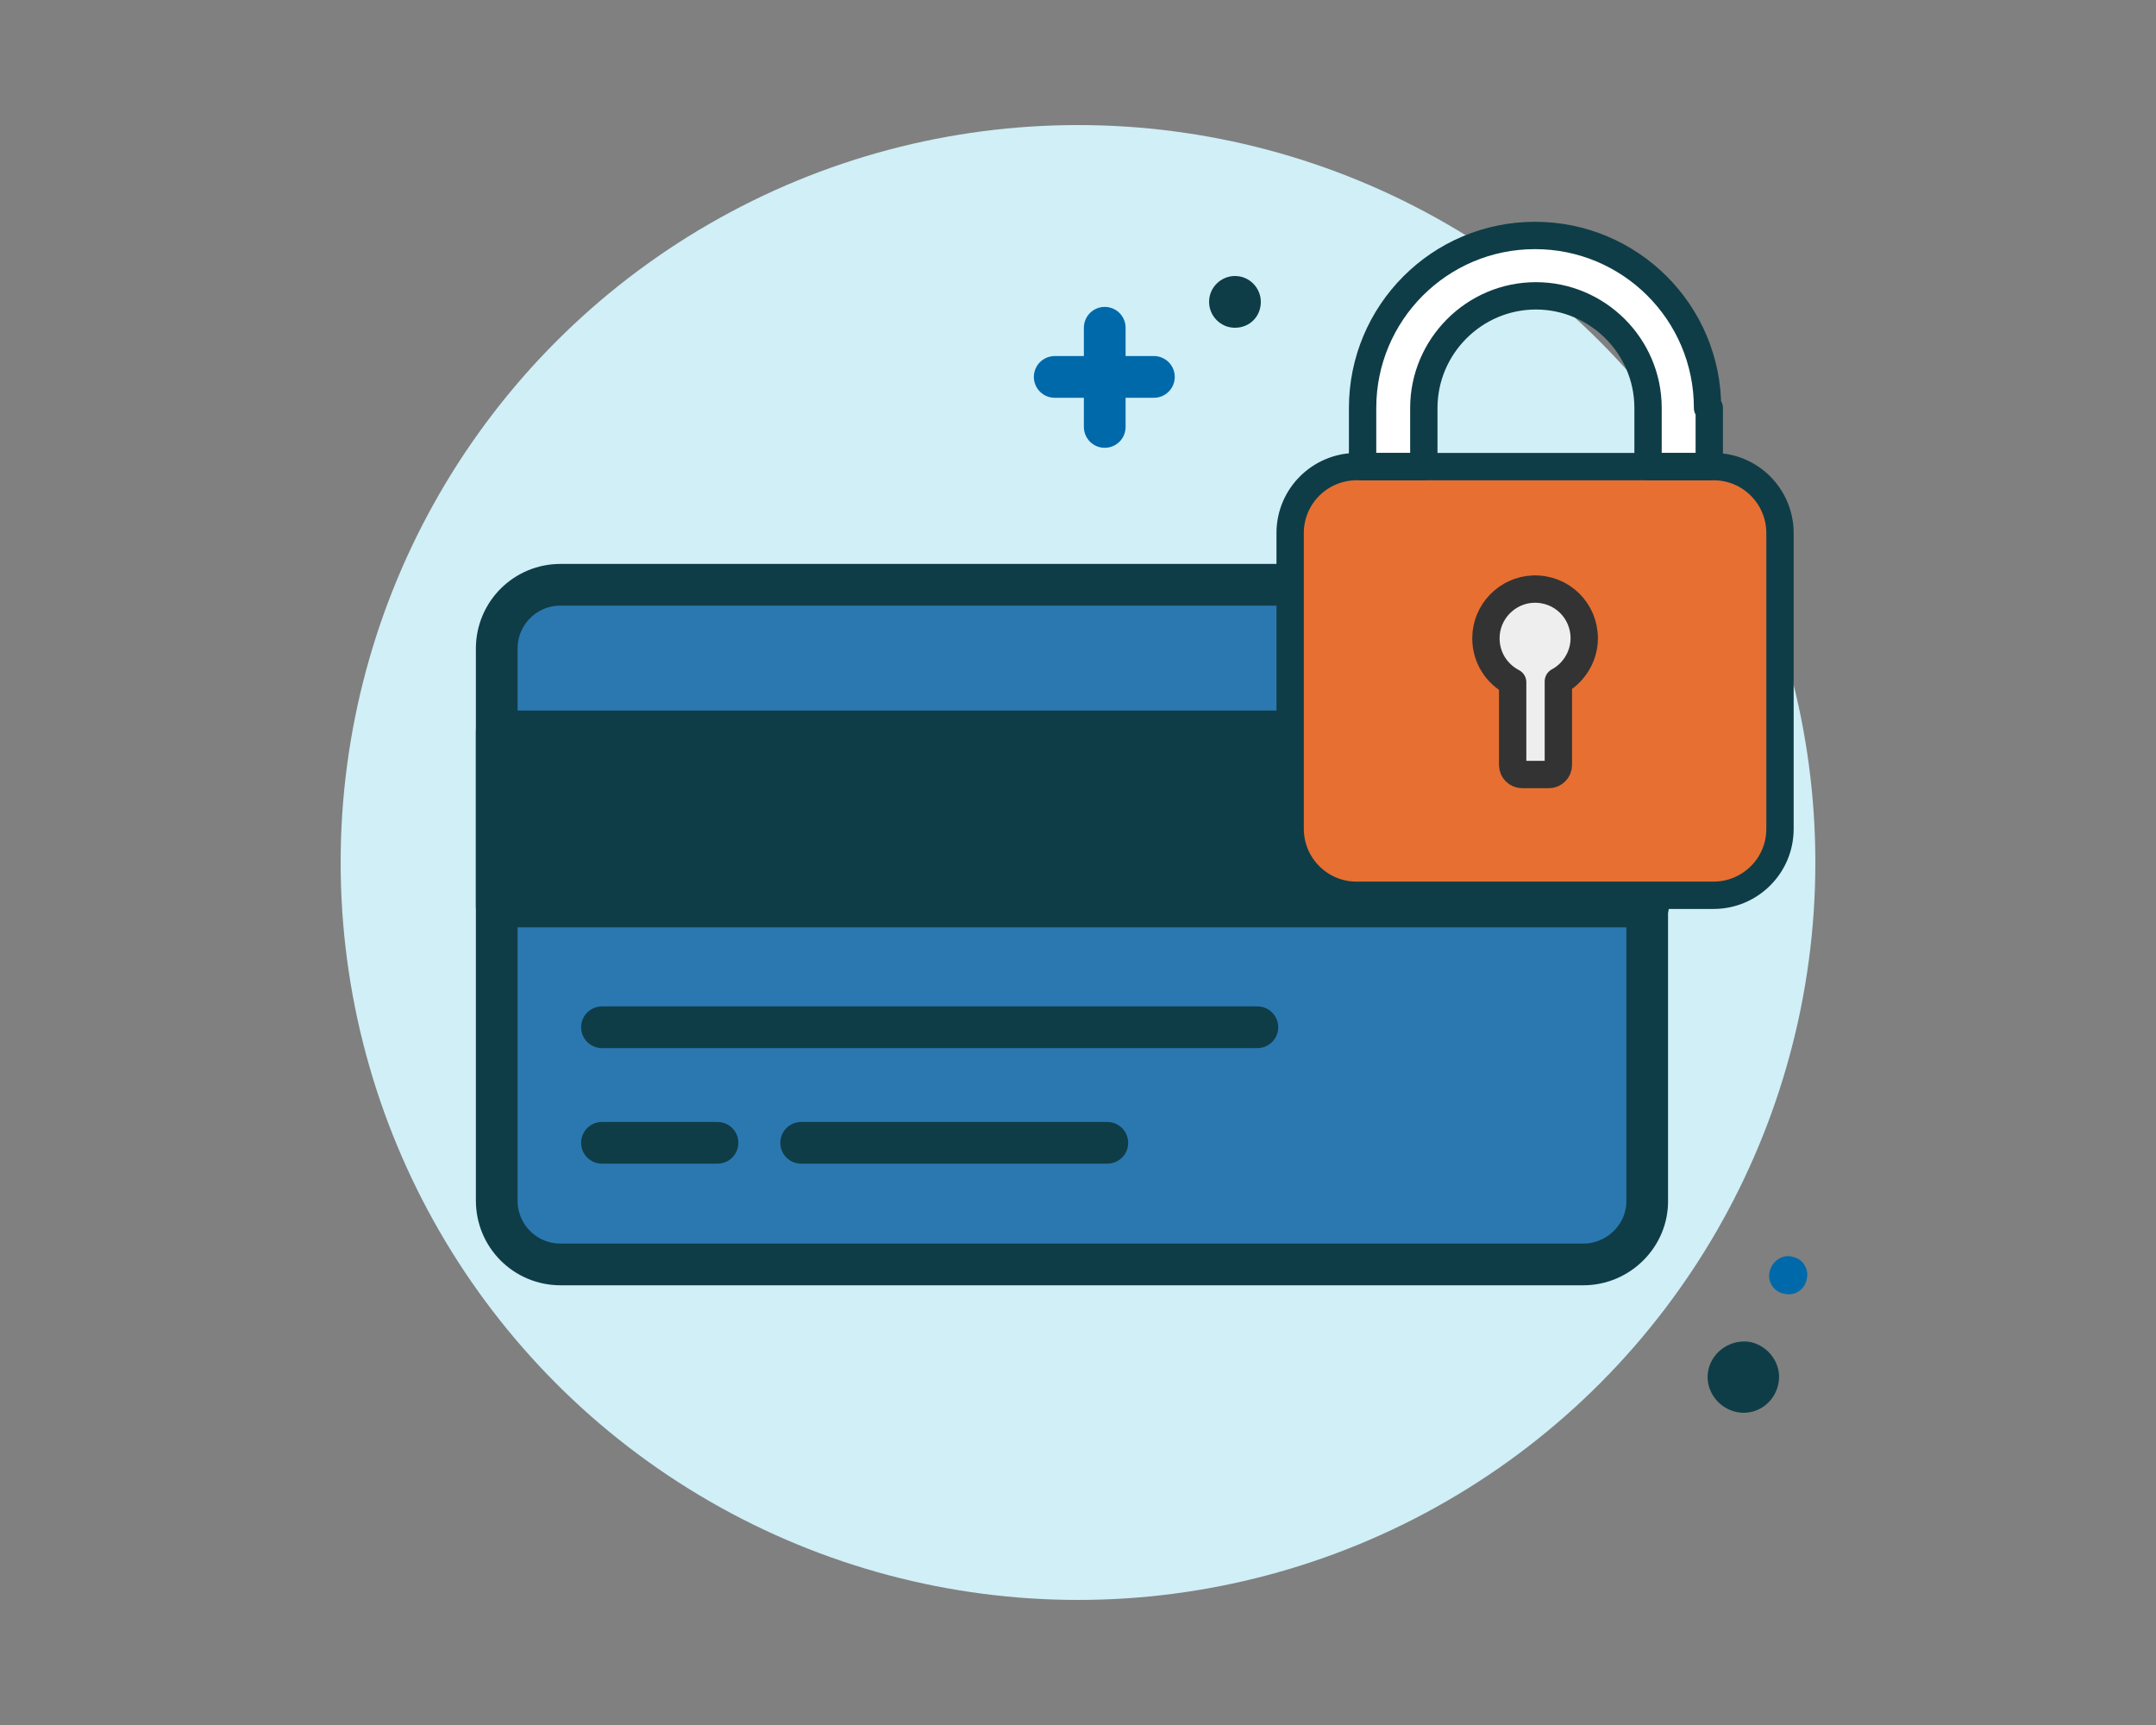 <?xml version="1.0" encoding="utf-8"?>
<!-- Generator: Adobe Illustrator 22.1.0, SVG Export Plug-In . SVG Version: 6.00 Build 0)  -->
<svg version="1.1" id="Layer_1" xmlns="http://www.w3.org/2000/svg" xmlns:xlink="http://www.w3.org/1999/xlink" x="0px" y="0px"
	 width="250px" height="200px" viewBox="0 0 250 200" style="enable-background:new 0 0 250 200;" xml:space="preserve">
<rect x="0" y="0" width="250" height="200" fill="#808080" stroke="none"/>
<style type="text/css">
	.st0{fill:#D0EFF7;}
	.st1{fill:none;stroke:#0069AA;stroke-width:4.837;stroke-linecap:round;stroke-linejoin:round;}
	.st2{fill:#0F3D47;}
	.st3{fill:#0069AA;}
	.st4{fill:#2B78B1;}
	.st5{fill:none;stroke:#0F3D47;stroke-width:4.837;stroke-linecap:round;stroke-linejoin:round;}
	.st6{fill:#0F3D47;stroke:#0F3D47;stroke-miterlimit:10;}
	.st7{fill:#E76F32;stroke:#5A6771;stroke-width:0.705;stroke-miterlimit:10;}
	.st8{fill:#EEEEEE;}
	.st9{fill:none;stroke:#333333;stroke-width:3.17;stroke-linecap:round;stroke-linejoin:round;stroke-miterlimit:10;}
	.st10{fill:#FFFFFF;}
	.st11{fill:none;stroke:#0F3D47;stroke-width:3.17;stroke-linecap:round;stroke-linejoin:round;stroke-miterlimit:10;}
</style>
<g>
	<circle class="st0" cx="125" cy="100" r="85.5"/>
	<g>
		<line class="st1" x1="122.3" y1="43.7" x2="133.8" y2="43.7"/>
		<line class="st1" x1="128.1" y1="38" x2="128.1" y2="49.5"/>
	</g>
	<path class="st2" d="M146.2,35c0-1.6-1.3-3-3-3c-1.6,0-3,1.3-3,3c0,1.6,1.3,3,3,3S146.2,36.7,146.2,35z"/>
	<g>
		<path class="st2" d="M198.1,158.8c-0.5,2.2,1,4.4,3.2,4.9s4.4-0.9,4.9-3.2c0.5-2.2-1-4.4-3.2-4.9
			C200.8,155.2,198.6,156.6,198.1,158.8z"/>
		<path class="st3" d="M205.2,147.4c-0.3,1.2,0.5,2.4,1.7,2.6c1.2,0.3,2.4-0.5,2.6-1.7c0.3-1.2-0.5-2.4-1.7-2.6
			C206.7,145.4,205.5,146.2,205.2,147.4z"/>
	</g>
	<g>
		<g>
			<g>
				<path class="st4" d="M183.6,146.6H65c-4.1,0-7.4-3.3-7.4-7.4V75.2c0-4.1,3.3-7.4,7.4-7.4h118.6c4.1,0,7.4,3.3,7.4,7.4v63.9
					C191.1,143.2,187.7,146.6,183.6,146.6z"/>
				<path class="st5" d="M183.6,146.6H65c-4.1,0-7.4-3.3-7.4-7.4V75.2c0-4.1,3.3-7.4,7.4-7.4h118.6c4.1,0,7.4,3.3,7.4,7.4v63.9
					C191.1,143.2,187.7,146.6,183.6,146.6z"/>
				<rect x="57.6" y="84.8" class="st6" width="133.5" height="20.3"/>
				<polygon class="st5" points="191.1,105.1 124.3,105.1 57.6,105.1 57.6,95 57.6,84.8 124.3,84.8 191.1,84.8 191.1,95 				"/>
				<g>
					<line class="st5" x1="69.8" y1="119.1" x2="145.8" y2="119.1"/>
					<line class="st5" x1="92.9" y1="132.5" x2="128.4" y2="132.5"/>
					<line class="st5" x1="69.8" y1="132.5" x2="83.2" y2="132.5"/>
				</g>
			</g>
		</g>
		<g>
			<g>
				<path class="st7" d="M198.7,103.8h-41.4c-4.3,0-7.7-3.5-7.7-7.7V61.8c0-4.3,3.5-7.7,7.7-7.7h41.4c4.3,0,7.7,3.5,7.7,7.7v34.3
					C206.4,100.4,202.9,103.8,198.7,103.8z"/>
				<g>
					<path class="st8" d="M183.7,74c0-3.2-2.6-5.8-5.9-5.7c-3,0.1-5.5,2.6-5.5,5.7c0,2.2,1.2,4.1,3.1,5.1v9.6c0,0.6,0.5,1.1,1.1,1.1
						h3.1c0.6,0,1.1-0.5,1.1-1.1V79C182.4,78.1,183.7,76.2,183.7,74z"/>
					<path class="st9" d="M183.7,74c0-3.2-2.6-5.8-5.9-5.7c-3,0.1-5.5,2.6-5.5,5.7c0,2.2,1.2,4.1,3.1,5.1v9.6c0,0.6,0.5,1.1,1.1,1.1
						h3.1c0.6,0,1.1-0.5,1.1-1.1V79C182.4,78.1,183.7,76.2,183.7,74z"/>
				</g>
				<path class="st10" d="M198,47.3c0-11.1-9-20-20-20l0,0c-11.1,0-20,9-20,20v6.8h7.1v-6.8c0-7.1,5.8-13,13-13c7.1,0,13,5.8,13,13
					v6.8h7.1V47.3z"/>
				<path class="st11" d="M198,47.3c0-11.1-9-20-20-20l0,0c-11.1,0-20,9-20,20v6.8h7.1v-6.8c0-7.1,5.8-13,13-13c7.1,0,13,5.8,13,13
					v6.8h7.1V47.3z"/>
				<path class="st11" d="M198.7,103.8h-41.4c-4.3,0-7.7-3.5-7.7-7.7V61.8c0-4.3,3.5-7.7,7.7-7.7h41.4c4.3,0,7.7,3.5,7.7,7.7v34.3
					C206.4,100.4,202.9,103.8,198.7,103.8z"/>
			</g>
		</g>
	</g>
</g>
</svg>
